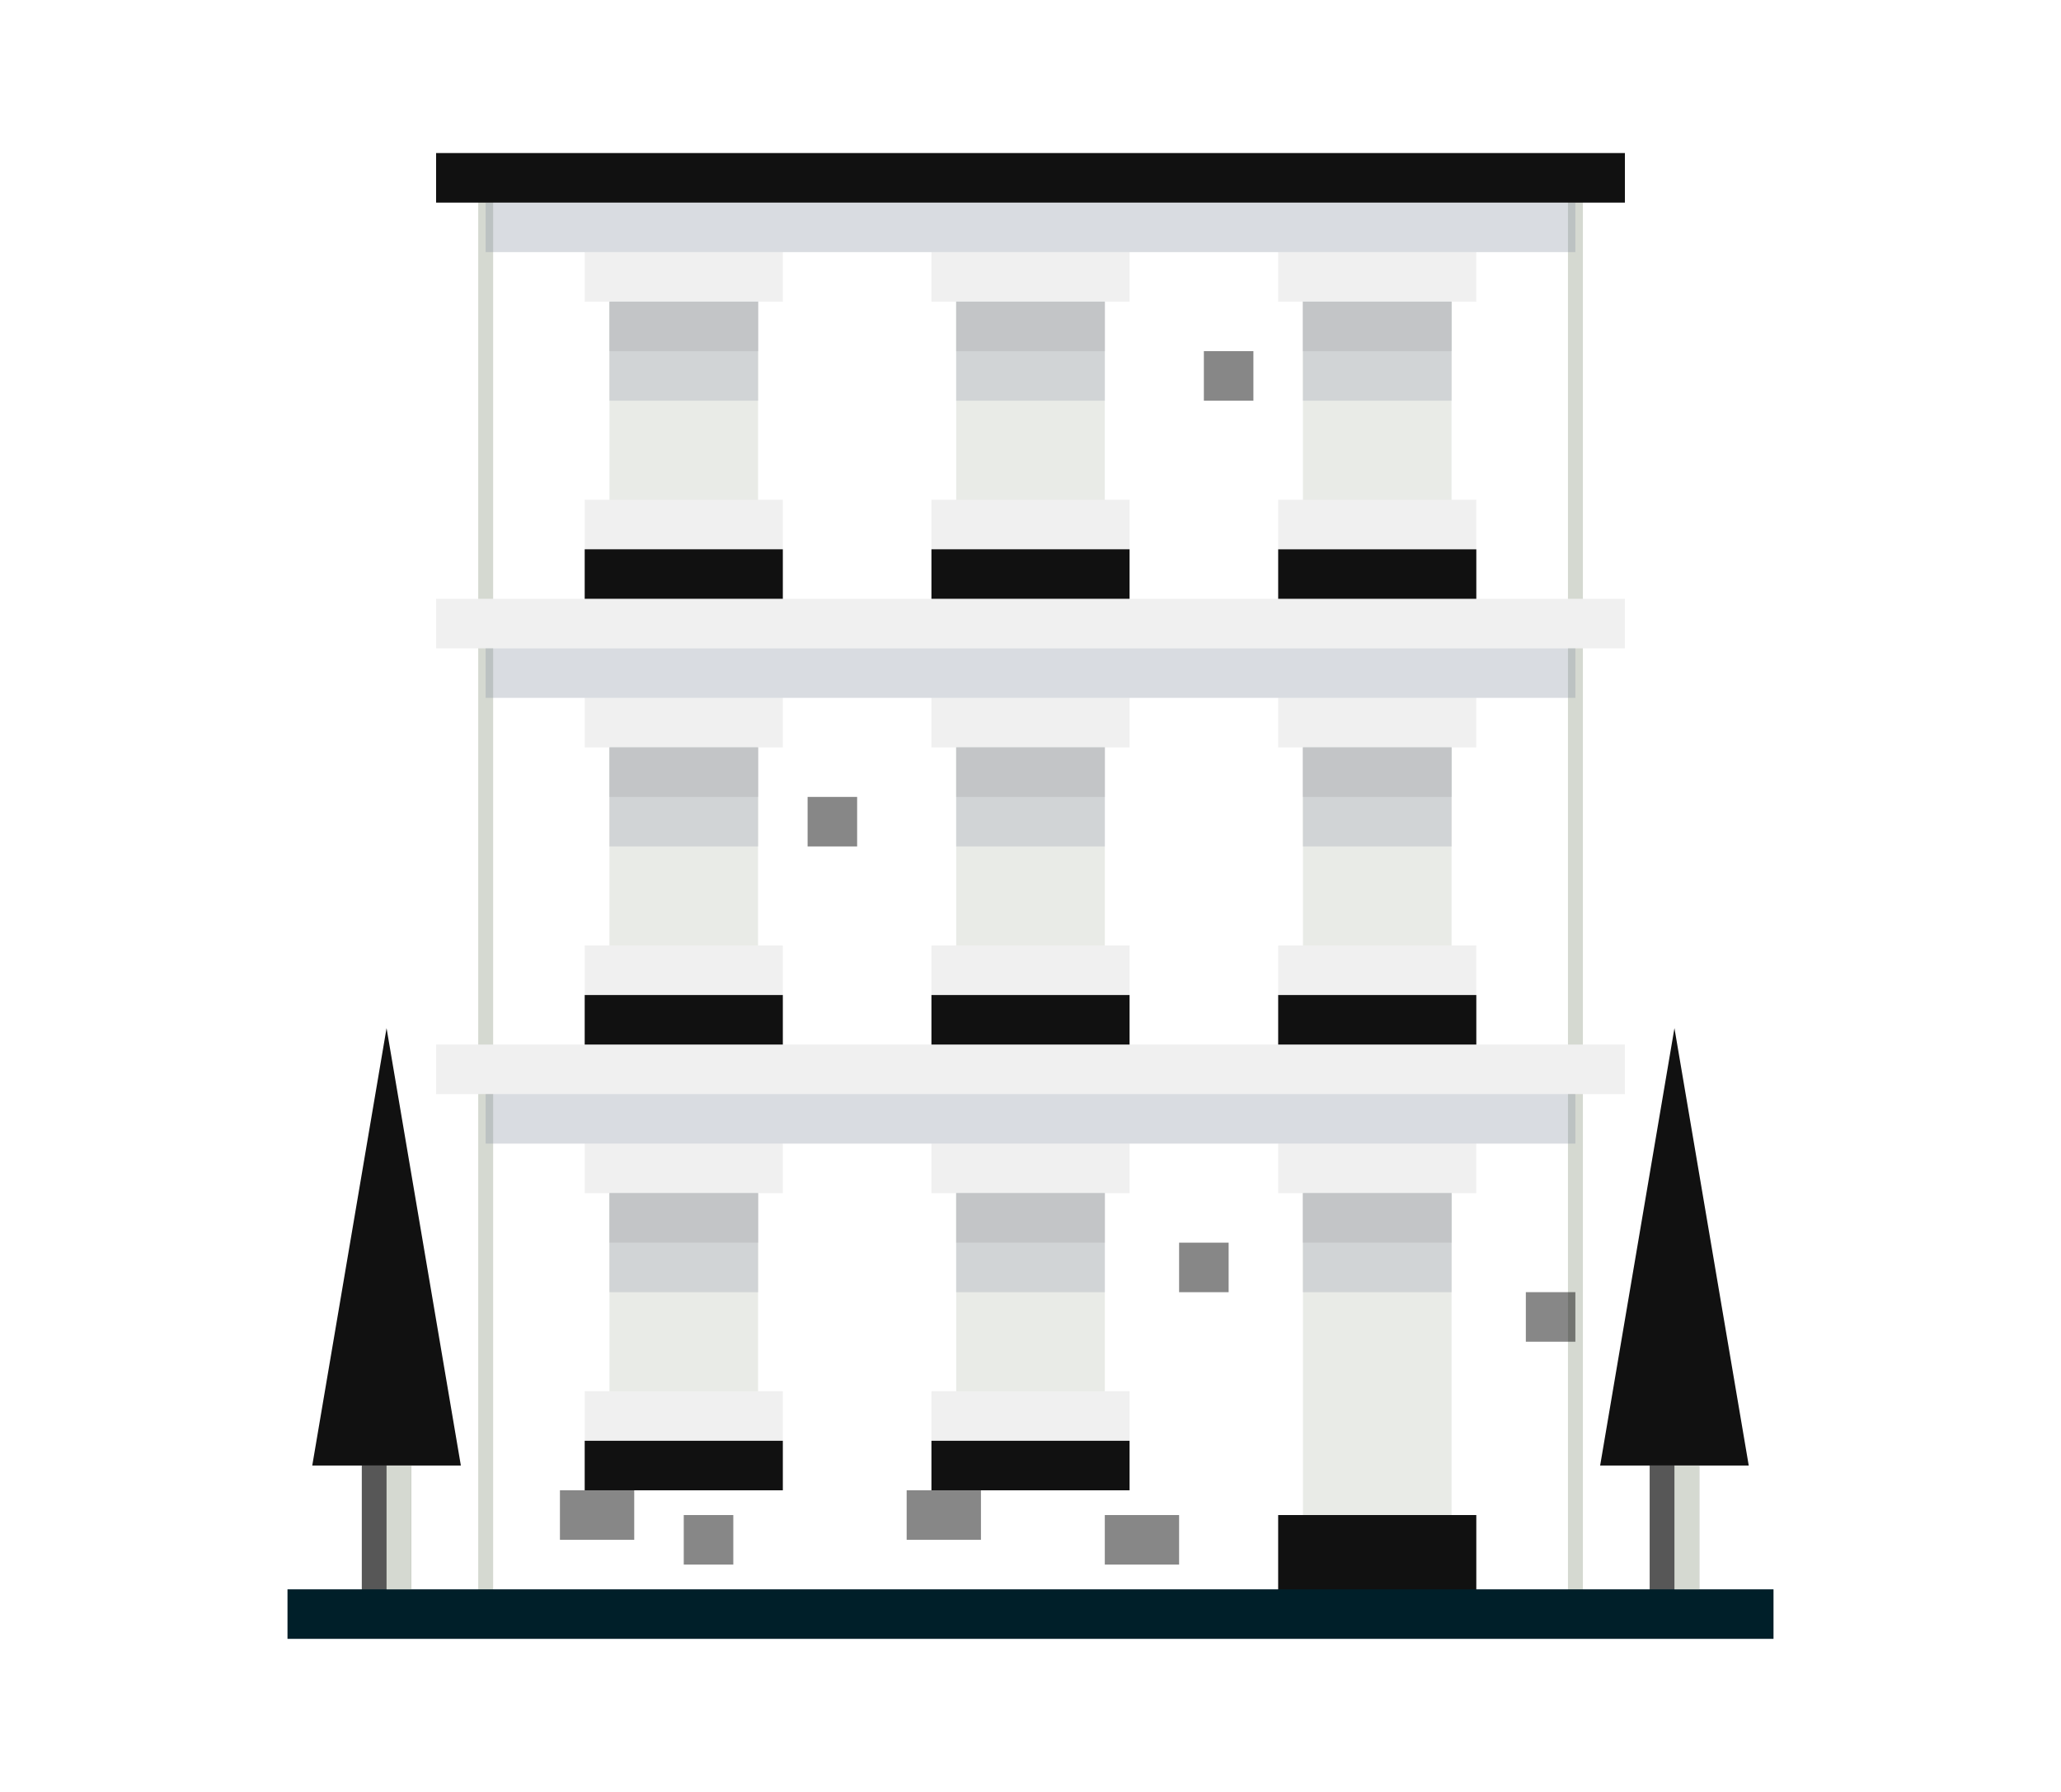 <svg xmlns="http://www.w3.org/2000/svg" xmlns:xlink="http://www.w3.org/1999/xlink" width="138" height="120" viewBox="0 0 138 120">
  <defs>
    <clipPath id="clip-path">
      <rect id="Rectangle_1661" data-name="Rectangle 1661" width="138" height="120" transform="translate(1286 296)" fill="#00b1eb" stroke="#707070" stroke-width="1" opacity="0.5"/>
    </clipPath>
    <filter id="Tracé_158" x="14.017" y="-6.592" width="109.967" height="133.183" filterUnits="userSpaceOnUse">
      <feOffset input="SourceAlpha"/>
      <feGaussianBlur stdDeviation="6" result="blur"/>
      <feFlood flood-opacity="0.137"/>
      <feComposite operator="in" in2="blur"/>
      <feComposite in="SourceGraphic"/>
    </filter>
  </defs>
  <g id="illu-appart" transform="translate(-1286 -296)" clip-path="url(#clip-path)">
    <g id="apartment" transform="translate(1305.25 306.25)">
      <path id="Tracé_154" data-name="Tracé 154" d="M12.975,328,8,357.292h9.95Zm0,0" transform="translate(-6.342 -269.4)" fill="#111"/>
      <path id="Tracé_155" data-name="Tracé 155" d="M428.975,328,424,357.292h9.95Zm0,0" transform="translate(-336.108 -269.4)" fill="#111"/>
      <path id="Tracé_156" data-name="Tracé 156" d="M24,424h3.317v9.95H24Zm0,0" transform="translate(-19.025 -336.108)" fill="#111" opacity="0.7"/>
      <path id="Tracé_157" data-name="Tracé 157" d="M440,424h3.317v9.95H440Zm0,0" transform="translate(-348.792 -336.108)" fill="#111" opacity="0.7"/>
      <g transform="matrix(1, 0, 0, 1, -19.25, -10.25)" filter="url(#Tracé_158)">
        <path id="Tracé_158-2" data-name="Tracé 158" d="M64,8h72.967v96.183H64Zm0,0" transform="translate(-31.48 3.91)" fill="#fff" stroke="#d5d9d1" stroke-width="1"/>
      </g>
      <path id="Tracé_159" data-name="Tracé 159" d="M328,328h9.95v24.875H328Zm0,0" transform="translate(-260.008 -260.008)" fill="#d5d9d1" opacity="0.5"/>
      <path id="Tracé_160" data-name="Tracé 160" d="M328,328h9.95v8.292H328Zm0,0" transform="translate(-260.008 -260.008)" fill="#d1d4d6"/>
      <path id="Tracé_161" data-name="Tracé 161" d="M320,440h13.267v6.633H320Zm0,0" transform="translate(-253.667 -348.792)" fill="#111"/>
      <path id="Tracé_162" data-name="Tracé 162" d="M320,320h13.267v3.317H320Zm0,0" transform="translate(-253.667 -253.667)" fill="#f0f0f0"/>
      <path id="Tracé_163" data-name="Tracé 163" d="M104,40h9.95V56.583H104Zm0,0" transform="translate(-82.442 -31.708)" fill="#d5d9d1" opacity="0.5"/>
      <path id="Tracé_164" data-name="Tracé 164" d="M104,40h9.95v8.292H104Zm0,0" transform="translate(-82.442 -31.708)" fill="#d1d4d6"/>
      <path id="Tracé_165" data-name="Tracé 165" d="M96,112h13.267v3.317H96Zm0,0" transform="translate(-76.1 -88.783)" fill="#f0f0f0"/>
      <path id="Tracé_166" data-name="Tracé 166" d="M96,32h13.267v3.317H96Zm0,0" transform="translate(-76.1 -25.367)" fill="#f0f0f0"/>
      <path id="Tracé_167" data-name="Tracé 167" d="M216,40h9.95V56.583H216Zm0,0" transform="translate(-171.225 -31.708)" fill="#d5d9d1" opacity="0.5"/>
      <path id="Tracé_168" data-name="Tracé 168" d="M216,40h9.95v8.292H216Zm0,0" transform="translate(-171.225 -31.708)" fill="#d1d4d6"/>
      <path id="Tracé_169" data-name="Tracé 169" d="M208,112h13.267v3.317H208Zm0,0" transform="translate(-164.883 -88.783)" fill="#f0f0f0"/>
      <path id="Tracé_170" data-name="Tracé 170" d="M208,32h13.267v3.317H208Zm0,0" transform="translate(-164.883 -25.367)" fill="#f0f0f0"/>
      <path id="Tracé_171" data-name="Tracé 171" d="M328,40h9.95V56.583H328Zm0,0" transform="translate(-260.008 -31.708)" fill="#d5d9d1" opacity="0.5"/>
      <path id="Tracé_172" data-name="Tracé 172" d="M328,40h9.95v8.292H328Zm0,0" transform="translate(-260.008 -31.708)" fill="#d1d4d6"/>
      <path id="Tracé_173" data-name="Tracé 173" d="M320,112h13.267v3.317H320Zm0,0" transform="translate(-253.667 -88.783)" fill="#f0f0f0"/>
      <path id="Tracé_174" data-name="Tracé 174" d="M320,32h13.267v3.317H320Zm0,0" transform="translate(-253.667 -25.367)" fill="#f0f0f0"/>
      <path id="Tracé_175" data-name="Tracé 175" d="M48,288h79.6v3.317H48Zm0,0" transform="translate(-38.05 -228.3)" fill="#f0f0f0"/>
      <path id="Tracé_176" data-name="Tracé 176" d="M48,144h79.6v3.317H48Zm0,0" transform="translate(-38.05 -114.15)" fill="#f0f0f0"/>
      <path id="Tracé_177" data-name="Tracé 177" d="M0,464H99.5v3.317H0Zm0,0" transform="translate(0 -367.817)" fill="#001f29"/>
      <path id="Tracé_178" data-name="Tracé 178" d="M88,432h4.975v3.317H88Zm0,0" transform="translate(-69.758 -342.45)" fill="#111" opacity="0.5"/>
      <path id="Tracé_179" data-name="Tracé 179" d="M200,432h4.975v3.317H200Zm0,0" transform="translate(-158.542 -342.45)" fill="#111" opacity="0.5"/>
      <path id="Tracé_180" data-name="Tracé 180" d="M264,440h4.975v3.317H264Zm0,0" transform="translate(-209.275 -348.792)" fill="#111" opacity="0.5"/>
      <path id="Tracé_181" data-name="Tracé 181" d="M288,352h3.317v3.317H288Zm0,0" transform="translate(-228.3 -279.033)" fill="#111" opacity="0.5"/>
      <path id="Tracé_182" data-name="Tracé 182" d="M128,440h3.317v3.317H128Zm0,0" transform="translate(-101.467 -348.792)" fill="#111" opacity="0.5"/>
      <path id="Tracé_183" data-name="Tracé 183" d="M168,208h3.317v3.317H168Zm0,0" transform="translate(-133.175 -164.883)" fill="#111" opacity="0.5"/>
      <path id="Tracé_184" data-name="Tracé 184" d="M296,64h3.317v3.317H296Zm0,0" transform="translate(-234.642 -50.733)" fill="#111" opacity="0.5"/>
      <path id="Tracé_185" data-name="Tracé 185" d="M400,368h3.317v3.317H400Zm0,0" transform="translate(-317.083 -291.717)" fill="#111" opacity="0.5"/>
      <path id="Tracé_186" data-name="Tracé 186" d="M96,128h13.267v3.317H96Zm0,0" transform="translate(-76.1 -101.467)" fill="#111"/>
      <path id="Tracé_187" data-name="Tracé 187" d="M208,128h13.267v3.317H208Zm0,0" transform="translate(-164.883 -101.467)" fill="#111"/>
      <path id="Tracé_188" data-name="Tracé 188" d="M104,184h9.95v16.583H104Zm0,0" transform="translate(-82.442 -145.858)" fill="#d5d9d1" opacity="0.5"/>
      <path id="Tracé_189" data-name="Tracé 189" d="M104,184h9.95v8.292H104Zm0,0" transform="translate(-82.442 -145.858)" fill="#d1d4d6"/>
      <path id="Tracé_190" data-name="Tracé 190" d="M96,256h13.267v3.317H96Zm0,0" transform="translate(-76.1 -202.933)" fill="#f0f0f0"/>
      <path id="Tracé_191" data-name="Tracé 191" d="M96,176h13.267v3.317H96Zm0,0" transform="translate(-76.1 -139.517)" fill="#f0f0f0"/>
      <path id="Tracé_192" data-name="Tracé 192" d="M216,184h9.95v16.583H216Zm0,0" transform="translate(-171.225 -145.858)" fill="#d5d9d1" opacity="0.5"/>
      <path id="Tracé_193" data-name="Tracé 193" d="M216,184h9.95v8.292H216Zm0,0" transform="translate(-171.225 -145.858)" fill="#d1d4d6"/>
      <path id="Tracé_194" data-name="Tracé 194" d="M208,256h13.267v3.317H208Zm0,0" transform="translate(-164.883 -202.933)" fill="#f0f0f0"/>
      <path id="Tracé_195" data-name="Tracé 195" d="M208,176h13.267v3.317H208Zm0,0" transform="translate(-164.883 -139.517)" fill="#f0f0f0"/>
      <path id="Tracé_196" data-name="Tracé 196" d="M328,184h9.95v16.583H328Zm0,0" transform="translate(-260.008 -145.858)" fill="#d5d9d1" opacity="0.5"/>
      <path id="Tracé_197" data-name="Tracé 197" d="M328,184h9.95v8.292H328Zm0,0" transform="translate(-260.008 -145.858)" fill="#d1d4d6"/>
      <path id="Tracé_198" data-name="Tracé 198" d="M320,256h13.267v3.317H320Zm0,0" transform="translate(-253.667 -202.933)" fill="#f0f0f0"/>
      <path id="Tracé_199" data-name="Tracé 199" d="M320,176h13.267v3.317H320Zm0,0" transform="translate(-253.667 -139.517)" fill="#f0f0f0"/>
      <path id="Tracé_200" data-name="Tracé 200" d="M104,328h9.95v16.583H104Zm0,0" transform="translate(-82.442 -260.008)" fill="#d5d9d1" opacity="0.5"/>
      <path id="Tracé_201" data-name="Tracé 201" d="M104,328h9.95v8.292H104Zm0,0" transform="translate(-82.442 -260.008)" fill="#d1d4d6"/>
      <path id="Tracé_202" data-name="Tracé 202" d="M96,400h13.267v3.317H96Zm0,0" transform="translate(-76.1 -317.083)" fill="#f0f0f0"/>
      <path id="Tracé_203" data-name="Tracé 203" d="M96,320h13.267v3.317H96Zm0,0" transform="translate(-76.1 -253.667)" fill="#f0f0f0"/>
      <path id="Tracé_204" data-name="Tracé 204" d="M216,328h9.95v16.583H216Zm0,0" transform="translate(-171.225 -260.008)" fill="#d5d9d1" opacity="0.5"/>
      <path id="Tracé_205" data-name="Tracé 205" d="M216,328h9.95v8.292H216Zm0,0" transform="translate(-171.225 -260.008)" fill="#d1d4d6"/>
      <path id="Tracé_206" data-name="Tracé 206" d="M208,400h13.267v3.317H208Zm0,0" transform="translate(-164.883 -317.083)" fill="#f0f0f0"/>
      <path id="Tracé_207" data-name="Tracé 207" d="M208,320h13.267v3.317H208Zm0,0" transform="translate(-164.883 -253.667)" fill="#f0f0f0"/>
      <g id="Groupe_456" data-name="Groupe 456" transform="translate(13.267 3.317)">
        <path id="Tracé_208" data-name="Tracé 208" d="M320,128h13.267v3.317H320Zm0,0" transform="translate(-266.933 -104.783)" fill="#111"/>
        <path id="Tracé_209" data-name="Tracé 209" d="M96,272h13.267v3.317H96Zm0,0" transform="translate(-89.367 -218.933)" fill="#111"/>
        <path id="Tracé_210" data-name="Tracé 210" d="M208,272h13.267v3.317H208Zm0,0" transform="translate(-178.15 -218.933)" fill="#111"/>
        <path id="Tracé_211" data-name="Tracé 211" d="M320,272h13.267v3.317H320Zm0,0" transform="translate(-266.933 -218.933)" fill="#111"/>
        <path id="Tracé_212" data-name="Tracé 212" d="M96,416h13.267v3.317H96Zm0,0" transform="translate(-89.367 -333.083)" fill="#111"/>
        <path id="Tracé_213" data-name="Tracé 213" d="M208,416h13.267v3.317H208Zm0,0" transform="translate(-178.15 -333.083)" fill="#111"/>
        <path id="Tracé_214" data-name="Tracé 214" d="M64,16h72.967v3.317H64Zm0,0" transform="translate(-64 -16)" fill="#8792a1" opacity="0.32"/>
        <path id="Tracé_215" data-name="Tracé 215" d="M64,160h72.967v3.317H64Zm0,0" transform="translate(-64 -130.15)" fill="#8792a1" opacity="0.32"/>
        <path id="Tracé_216" data-name="Tracé 216" d="M64,304h72.967v3.317H64Zm0,0" transform="translate(-64 -244.3)" fill="#8792a1" opacity="0.32"/>
      </g>
      <path id="Tracé_217" data-name="Tracé 217" d="M104,48h9.95v3.317H104Zm0,0" transform="translate(-82.442 -38.05)" fill="#c3c5c7"/>
      <path id="Tracé_218" data-name="Tracé 218" d="M216,48h9.95v3.317H216Zm0,0" transform="translate(-171.225 -38.05)" fill="#c3c5c7"/>
      <path id="Tracé_219" data-name="Tracé 219" d="M328,48h9.95v3.317H328Zm0,0" transform="translate(-260.008 -38.05)" fill="#c3c5c7"/>
      <path id="Tracé_220" data-name="Tracé 220" d="M104,192h9.95v3.317H104Zm0,0" transform="translate(-82.442 -152.2)" fill="#c3c5c7"/>
      <path id="Tracé_221" data-name="Tracé 221" d="M216,192h9.95v3.317H216Zm0,0" transform="translate(-171.225 -152.2)" fill="#c3c5c7"/>
      <path id="Tracé_222" data-name="Tracé 222" d="M328,192h9.95v3.317H328Zm0,0" transform="translate(-260.008 -152.2)" fill="#c3c5c7"/>
      <path id="Tracé_223" data-name="Tracé 223" d="M104,336h9.95v3.317H104Zm0,0" transform="translate(-82.442 -266.35)" fill="#c3c5c7"/>
      <path id="Tracé_224" data-name="Tracé 224" d="M216,336h9.95v3.317H216Zm0,0" transform="translate(-171.225 -266.35)" fill="#c3c5c7"/>
      <path id="Tracé_225" data-name="Tracé 225" d="M328,336h9.95v3.317H328Zm0,0" transform="translate(-260.008 -266.35)" fill="#c3c5c7"/>
      <path id="Tracé_287" data-name="Tracé 287" d="M48,0h79.6V3.317H48Zm0,0" transform="translate(-38.05)" fill="#111"/>
      <path id="Tracé_341" data-name="Tracé 341" d="M24,424h1.658v8.292H24Zm0,0" transform="translate(-17.367 -336.108)" fill="#d5d9d1"/>
      <path id="Tracé_342" data-name="Tracé 342" d="M440,424h1.658v8.292H440Zm0,0" transform="translate(-347.133 -336.108)" fill="#d5d9d1"/>
    </g>
  </g>
</svg>
